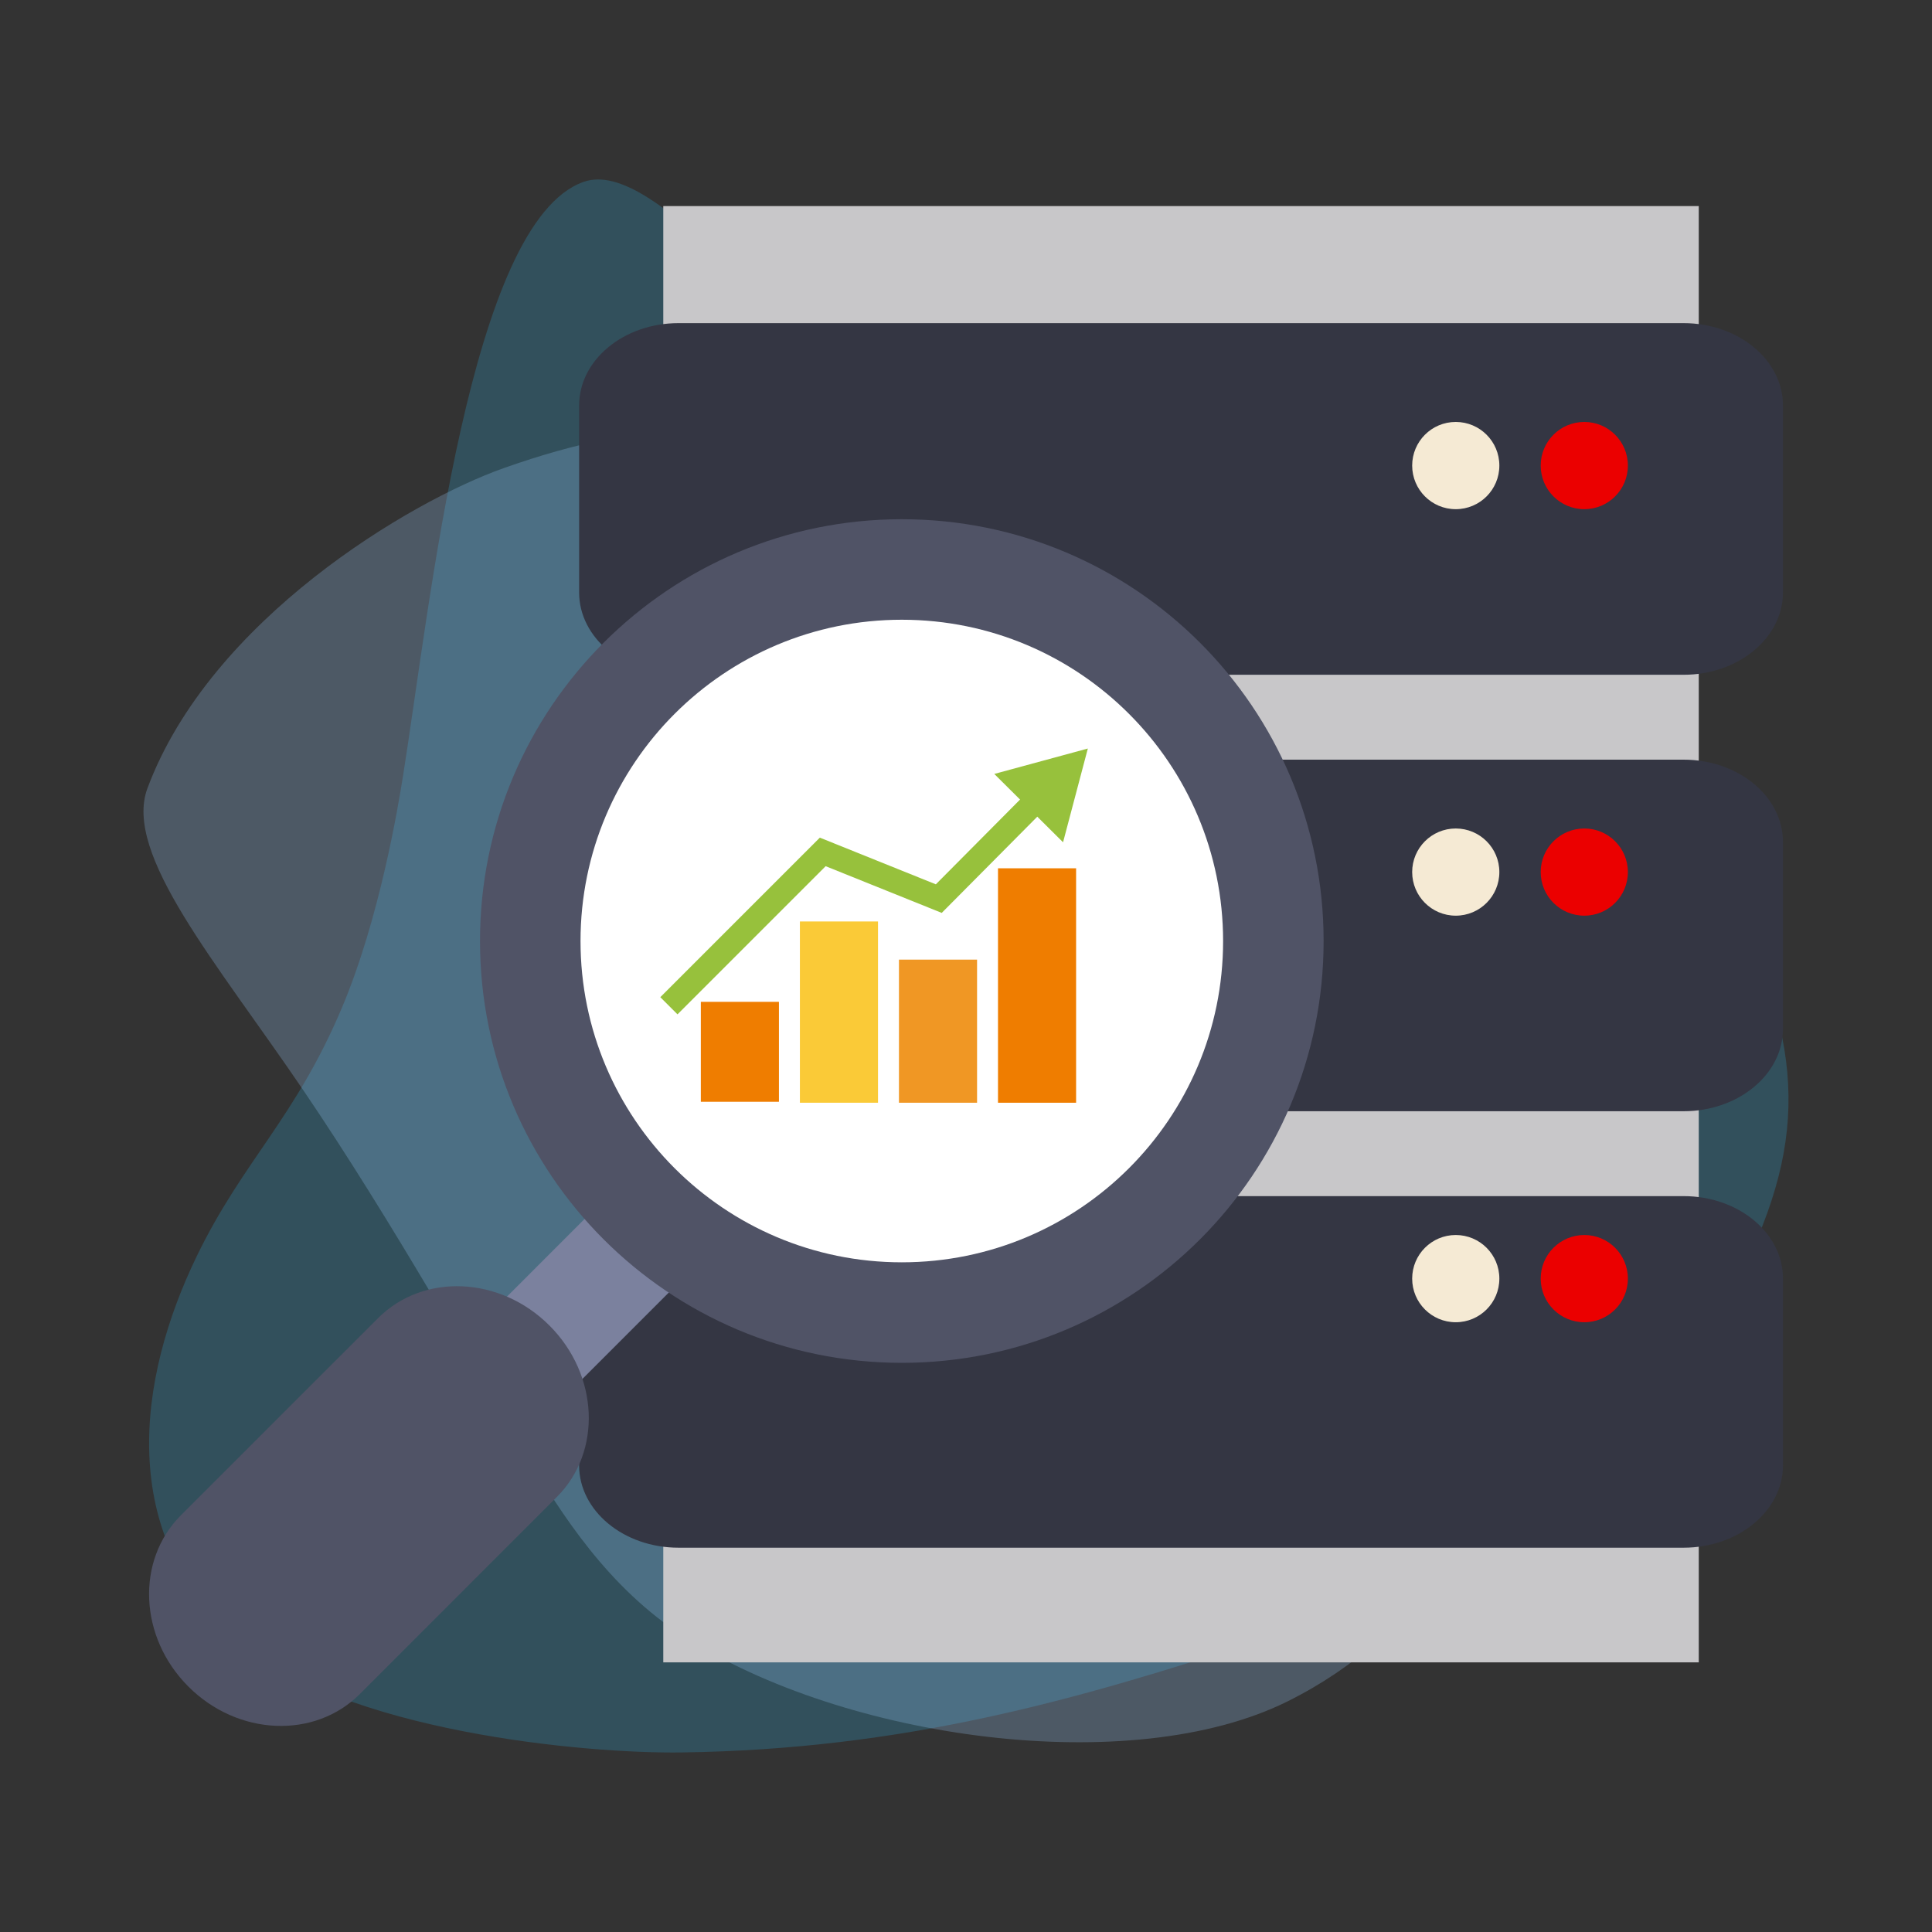 <?xml version="1.0" encoding="utf-8"?>
<!-- Generator: Adobe Illustrator 24.0.2, SVG Export Plug-In . SVG Version: 6.00 Build 0)  -->
<svg version="1.1" id="Capa_1" xmlns="http://www.w3.org/2000/svg" xmlns:xlink="http://www.w3.org/1999/xlink" x="0px" y="0px"
	 width="80px" height="80px" viewBox="0 0 80 80" enable-background="new 0 0 80 80" xml:space="preserve">
<rect x="0" y="0" width="80" height="80" fill="#333333" stroke="none"/>
<g>
	<path opacity="0.2" fill="#31C7FE" d="M16.694,32.094c1.124-7.063,2.752-22.903,7.47-24.563c2.958-1.04,8.207,6.303,14.711,11.888
		c3.708,3.184,7.133,4.71,11.264,6.2c8.305,2.995,18.505,4.903,22.025,12.572c2.807,6.117,2.524,10.098-1.043,16.369
		c-3.438,6.045-14.58,11.903-18.847,13.311c-7.774,2.565-14.906,4.566-24.051,4.694c-4.016,0.056-14.026-0.86-18.373-4.639
		C4.804,63.539,5.683,57.097,8.15,52.01c1.913-3.946,4.064-5.69,5.999-10.26C15.721,38.034,16.489,33.385,16.694,32.094z"/>
	<path opacity="0.25" fill="#9DCFFE" d="M20.854,19.385c6.204-2.195,9.476-1.695,17.315-1.571c4.703,0.074,9.59-0.338,13.316,1.332
		c8.184,3.668,11.53,17.552,12.048,20.304c1.903,10.118,1.073,25.391-10.219,31.001c-6.472,3.215-18.345,1.589-24.994-2.689
		c-3.155-2.03-5.052-5.044-6.566-7.559c-1.966-3.265-5.46-9.556-9.193-15.057c-3.583-5.281-7.47-9.784-6.456-12.504
		C8.715,25.643,17.006,20.746,20.854,19.385z"/>
</g>
<g>
	<g>
		<rect x="27.465" y="8.533" fill="#C8C7C9" width="42.877" height="60.302"/>
		<path fill="#343643" d="M69.712,27.941H28.097c-2.274,0-4.117-1.527-4.117-3.411v-7.739c0-1.883,1.843-3.411,4.117-3.411h41.616
			c2.272,0,4.116,1.527,4.116,3.411v7.739C73.828,26.414,71.984,27.941,69.712,27.941z"/>
		<path fill="#343643" d="M69.712,46.014H28.097c-2.274,0-4.117-1.527-4.117-3.409v-7.74c0-1.883,1.843-3.409,4.117-3.409h41.616
			c2.272,0,4.116,1.526,4.116,3.409v7.74C73.828,44.487,71.984,46.014,69.712,46.014z"/>
		<path fill="#343643" d="M69.712,64.087H28.097c-2.274,0-4.117-1.526-4.117-3.409v-7.74c0-1.883,1.843-3.409,4.117-3.409h41.616
			c2.272,0,4.116,1.526,4.116,3.409v7.74C73.828,62.561,71.984,64.087,69.712,64.087z"/>
		<path fill="#F5EAD4" d="M62.085,19.278c0,0.998-0.808,1.806-1.806,1.806c-0.996,0-1.804-0.808-1.804-1.806
			c0-0.998,0.808-1.806,1.804-1.806C61.277,17.472,62.085,18.28,62.085,19.278z"/>
		<path fill="#EB0000" d="M67.407,19.278c0,0.998-0.808,1.806-1.804,1.806c-0.998,0-1.806-0.808-1.806-1.806
			c0-0.998,0.808-1.806,1.806-1.806C66.598,17.472,67.407,18.28,67.407,19.278z"/>
		<path fill="#F5EAD4" d="M62.085,36.11c0,0.998-0.808,1.806-1.806,1.806c-0.996,0-1.804-0.808-1.804-1.806
			c0-0.996,0.808-1.804,1.804-1.804C61.277,34.306,62.085,35.114,62.085,36.11z"/>
		<path fill="#EB0000" d="M67.407,36.11c0,0.998-0.808,1.806-1.804,1.806c-0.998,0-1.806-0.808-1.806-1.806
			c0-0.996,0.808-1.804,1.806-1.804C66.598,34.306,67.407,35.114,67.407,36.11z"/>
		<path fill="#F5EAD4" d="M62.085,52.945c0,0.998-0.808,1.806-1.806,1.806c-0.996,0-1.804-0.808-1.804-1.806
			c0-0.998,0.808-1.806,1.804-1.806C61.277,51.139,62.085,51.947,62.085,52.945z"/>
		<path fill="#EB0000" d="M67.407,52.945c0,0.998-0.808,1.806-1.804,1.806c-0.998,0-1.806-0.808-1.806-1.806
			c0-0.998,0.808-1.806,1.806-1.806C66.598,51.139,67.407,51.947,67.407,52.945z"/>
	</g>
	<g>
		<g>
			<path fill="#7B819E" d="M23.9,57.316c-0.902,0.901-2.364,0.901-3.267,0l0,0c-0.901-0.902-0.901-2.365,0-3.267l4.55-4.551
				c0.902-0.902,2.364-0.902,3.267,0l0,0c0.901,0.902,0.901,2.367,0,3.267L23.9,57.316z"/>
			<path fill="#505366" d="M14.9,70.147c-1.875,1.874-5.055,1.736-7.098-0.308l0,0c-2.047-2.044-2.183-5.223-0.308-7.098l8.161-8.16
				c1.875-1.876,5.053-1.739,7.097,0.307l0,0c2.044,2.044,2.183,5.222,0.307,7.097L14.9,70.147z"/>
			<path fill="#505366" d="M54.808,38.967c0-9.646-7.819-17.467-17.465-17.467c-9.646,0-17.467,7.82-17.467,17.467
				c0,9.645,7.82,17.465,17.467,17.465C46.989,56.432,54.808,48.612,54.808,38.967z"/>
			<path fill="#FFFFFF" d="M50.646,38.967c0-7.349-5.957-13.305-13.304-13.305c-7.348,0-13.304,5.956-13.304,13.305
				c0,7.347,5.956,13.303,13.304,13.303C44.689,52.269,50.646,46.313,50.646,38.967z"/>
		</g>
		<g>
			<rect x="37.224" y="39.736" fill="#F09724" width="3.234" height="5.926"/>
			<rect x="41.325" y="35.954" fill="#EF7D00" width="3.234" height="9.708"/>
			<rect x="29.02" y="41.484" fill="#EF7D00" width="3.234" height="4.138"/>
			<rect x="33.122" y="38.156" fill="#FACA37" width="3.234" height="7.506"/>
			<g>
				<polygon fill="#97C13C" points="28.054,42.002 27.342,41.291 33.948,34.685 38.751,36.618 42.652,32.691 43.366,33.4 
					38.995,37.801 34.189,35.867 				"/>
				<g>
					<polygon fill="#97C13C" points="44.019,34.877 45.045,30.995 41.171,32.047 					"/>
				</g>
			</g>
		</g>
	</g>
</g>
</svg>
